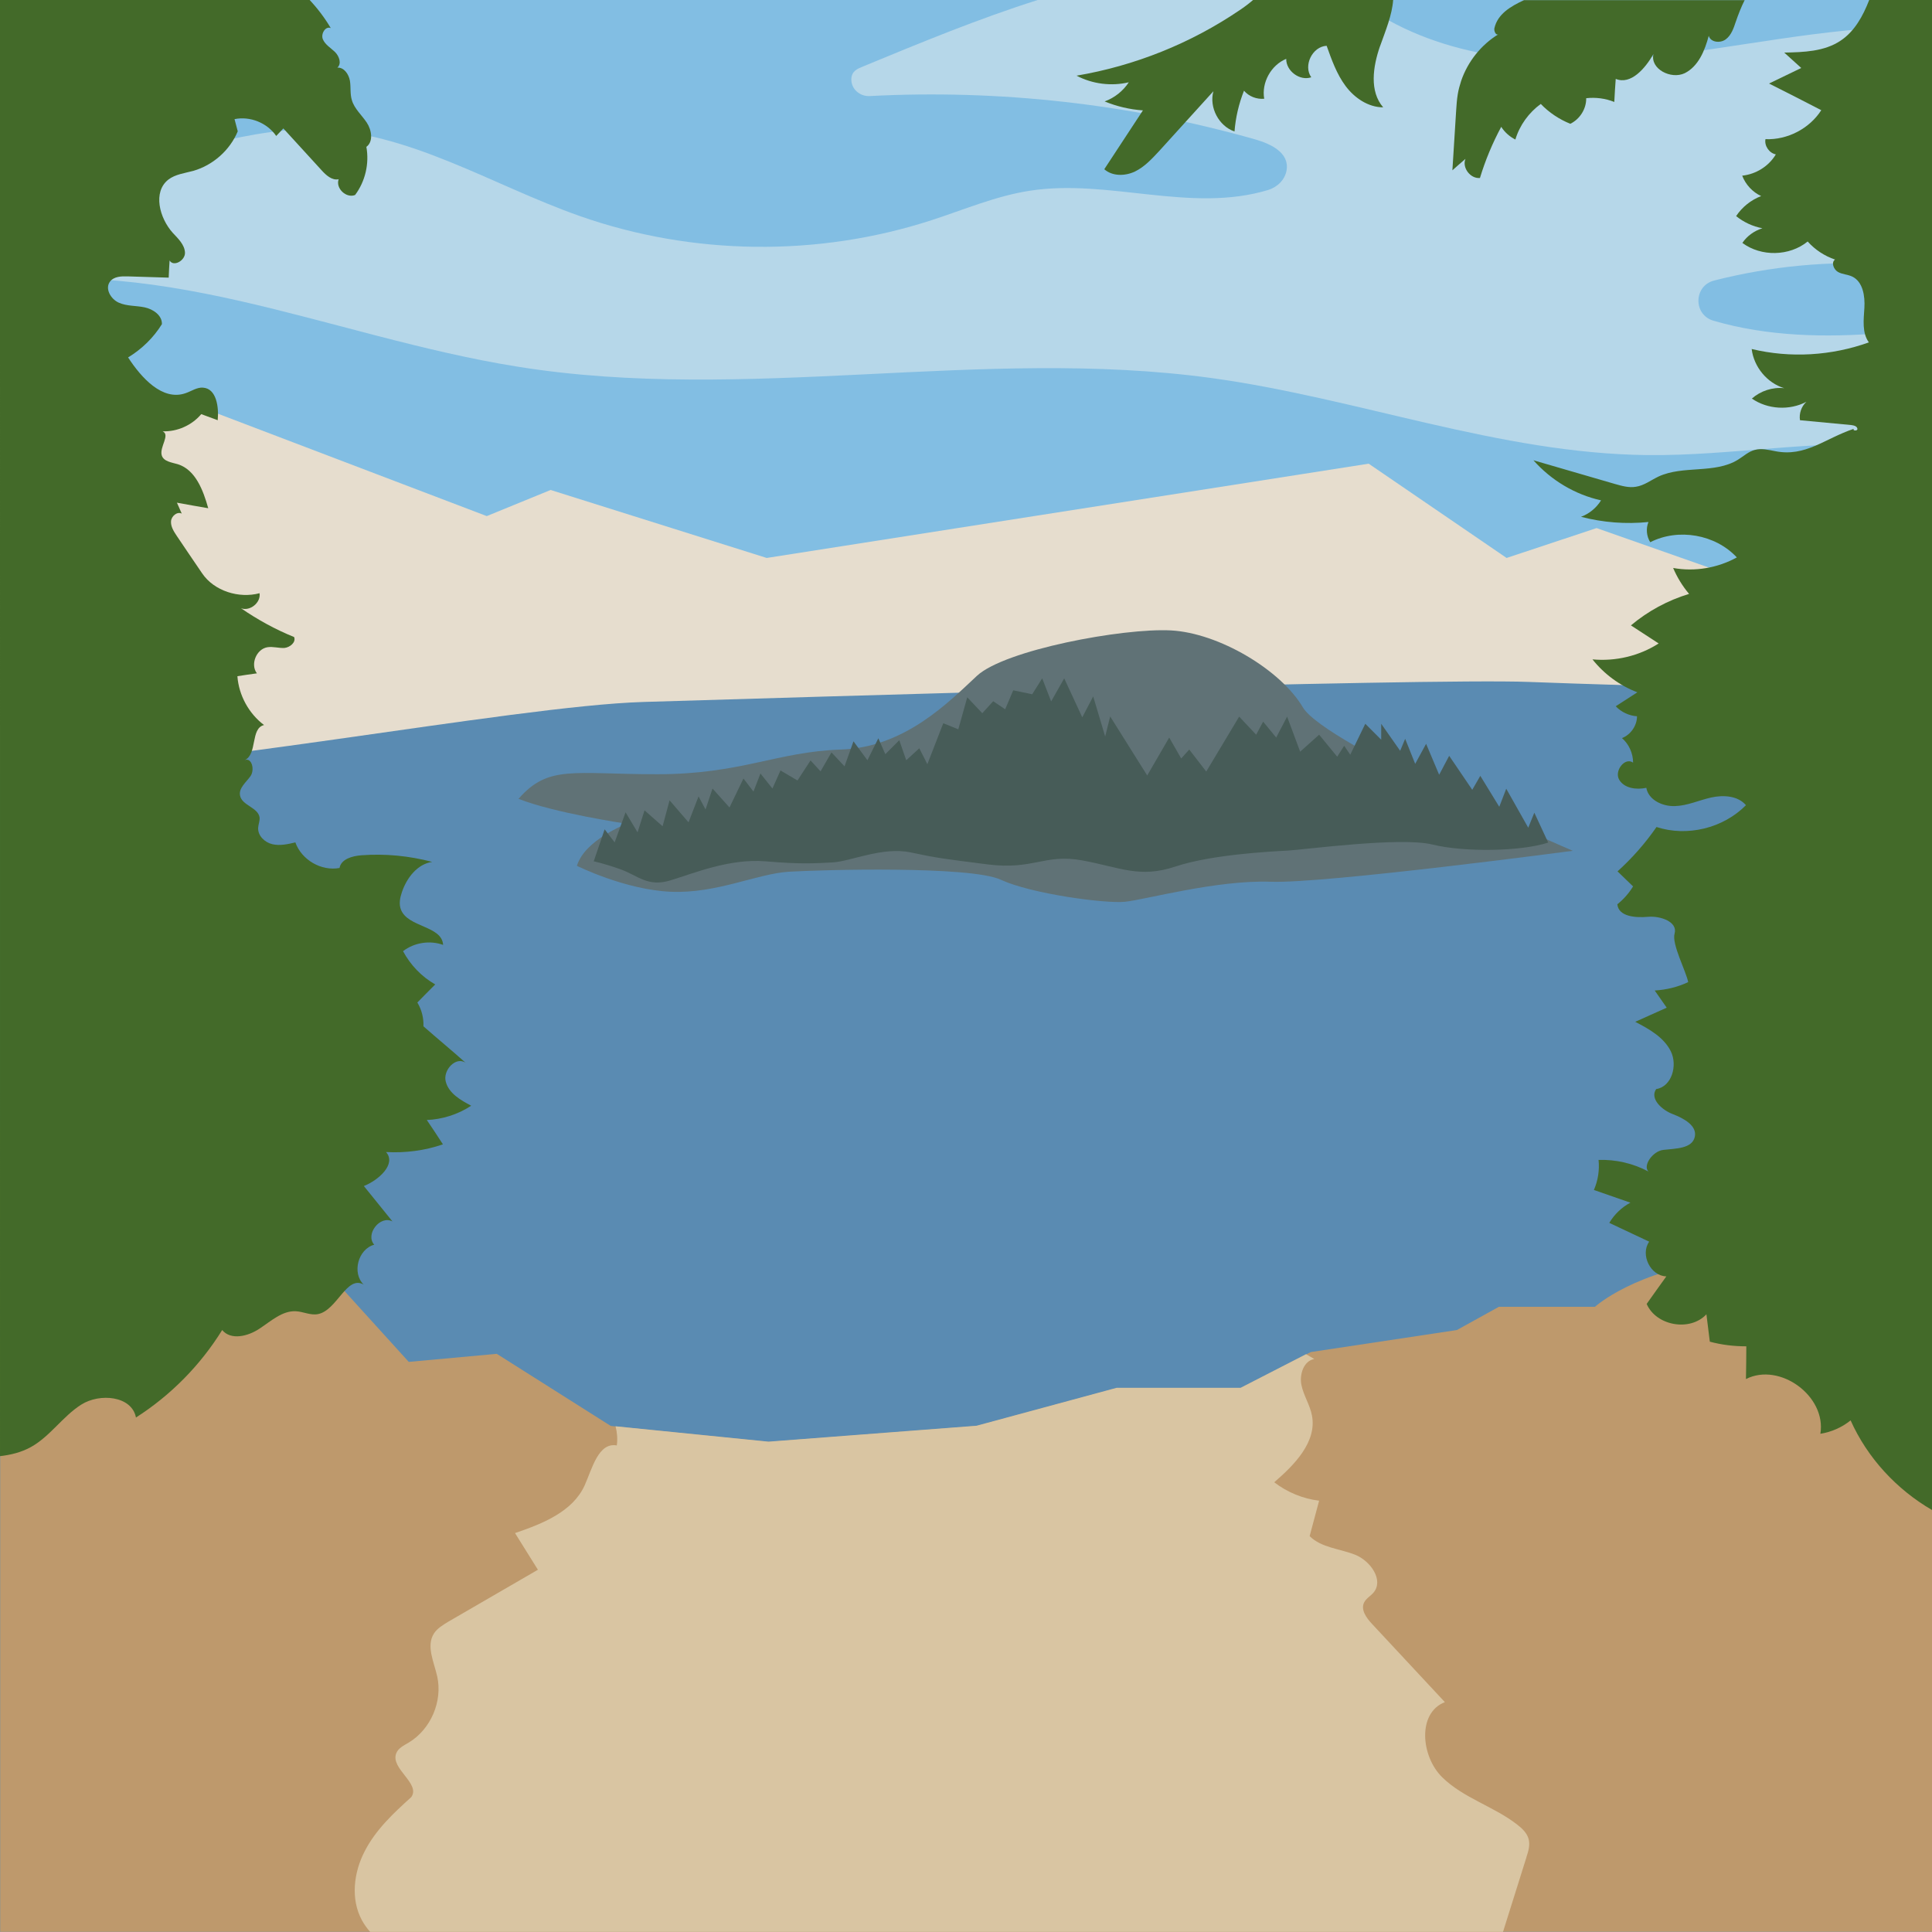 <?xml version="1.0" encoding="UTF-8"?>
<svg id="Layer_1" data-name="Layer 1" xmlns="http://www.w3.org/2000/svg" version="1.1" viewBox="0 0 1080 1080">
  <rect x="0" y="0" width="1080" height="1080" fill="#333333" stroke="none"/>
  <defs>
    <style>
      .cls-1 {
        fill: #e9eff0;
      }

      .cls-1, .cls-2, .cls-3, .cls-4, .cls-5, .cls-6, .cls-7, .cls-8, .cls-9 {
        stroke-width: 0px;
      }

      .cls-2 {
        fill: #475c58;
      }

      .cls-3 {
        fill: #607276;
      }

      .cls-4 {
        fill: #be996c;
      }

      .cls-5 {
        fill: #e6ddce;
      }

      .cls-6 {
        fill: #d9c5a2;
      }

      .cls-7 {
        fill: #82bee3;
      }

      .cls-10 {
        opacity: .5;
      }

      .cls-8 {
        fill: #5a8bb2;
      }

      .cls-9 {
        fill: #436a29;
      }
    </style>
  </defs>
  <rect class="cls-7" x="0" width="1079.9" height="1080"/>
  <polygon class="cls-5" points="0 265 98.8 222.5 272.1 288.5 307.8 273.9 428.6 311.9 765.1 259.2 842.2 311.9 892.5 295.2 1080 361.1 1080 1080 0 1080 0 265"/>
  <g class="cls-10">
    <path class="cls-1" d="M0,159.5c18.4-2.4,36.6-4.4,55.9-3.3,26.3,1.6,52.3,6.2,78,12,52,11.8,102.9,28.4,155.6,36.8,127.8,20.5,259.2-11.2,387.5,6.3,81.9,11.2,161.1,42.2,243.8,43.1,47.2.5,94.2-8.9,141.3-5.4,6,.4,12,1.1,17.9,1.3v-65.6c-9.2-.2-18.7.7-27.9,1.5-31.5,2.6-64.1,1.9-94.2-6.9-11.5-3.3-11.2-19.6.4-22.5,31.4-8,64-11.1,96.3-9.1,8.2.5,17,1,25.4.2V15.2c-2.9-.3-5.8-.3-8.6-.3-51.6.1-102.4,12.5-153.8,17.5-51.4,5-106.2,1.8-149.7-26-3.2-2-6.4-4.2-9.5-6.4h-178.3c-33.2,10.5-65.8,24-98,37.3-2.9,1.2-6,2.5-6.2,6.8-.2,5.6,4.7,9.9,10.3,9.6,72.5-3.8,145.5,4.4,215.4,24.2,8.7,2.5,19.3,7.4,17.6,17.3-.9,5.3-5.1,9.4-10.3,11-43.3,13.1-89-6.4-133.1.4-19,2.9-36.9,10.6-55.1,16.5-63.4,20.6-133.6,19.8-196.5-2.3-49.5-17.4-96.1-47.7-148.5-48.5-22.1-.4-43.8,4.7-65.3,9.7-34.3,8-69.4,14.4-103.4,23.7-2.4.7-4.8,1.5-7,2.5v51.3Z"/>
  </g>
  <path class="cls-8" d="M0,432.5c94.2,0,286.4-37.9,359.7-40.1s437.7-13.4,494.7-11.2,225.5,6.7,225.5,6.7v692H0V432.5Z"/>
  <path class="cls-3" d="M289.7,446.5c20.1,8,60.7,14,60.7,14,0,0-23.5,8.9-27.9,23.5,0,0,26.8,13.4,52.5,14.5,25.7,1.1,48.1-10.1,66-11.2s101.7-3.4,118.5,4.5c16.8,7.8,58.1,13.4,69.3,12.3,11.2-1.1,51.4-12.3,81.6-11.2,30.2,1.1,168.8-17.3,168.8-17.3,0,0-138.6-59.3-150.9-80.2-12.3-20.9-47-41.6-73.8-43s-92.8,10.9-108.4,25.4-40.2,40-76,41.2-55.8,13.8-102.7,13.8-60.8-5.4-77.5,13.7Z"/>
  <path class="cls-4" d="M1080,651.2v428.7H.1v-450.3c-.1,0,114.3,61.2,114.3,61.2l59.3,10.1,54.8,60.4,49.2-4.5,63.7,40.3,2.8.3,85.5,8.6,116.3-8.9,78.3-21.2h69.3l36.6-18.8,2.6-1.3,81.6-12.3,23.5-13h53.7s22.4-20.5,71.6-26.1c49.2-5.6,117.1-53.1,117.1-53.1Z"/>
  <path class="cls-6" d="M853.3,1038.2c-4.4,13.9-8.7,27.8-13.1,41.7H206.9c-1.7-1.9-3.3-4.1-4.6-6.5-6.4-11.8-4.6-26.7,1.6-38.6,6.1-11.9,16.1-21.3,26-30.2,5.4-7.6-11.8-15.9-8.4-24.5,1.1-2.9,4.3-4.4,7-6,12.3-7.4,19-23,15.9-37-1.8-8.1-6.3-17-1.8-24,1.9-2.9,5-4.7,7.9-6.5,16.8-9.7,33.5-19.4,50.2-29.1-4.3-6.8-8.5-13.7-12.8-20.5,15.3-5.2,32.2-11.9,38.9-26.6,4.3-9.6,7.7-24.2,18-22.4.5-3.6.2-7.2-.7-10.7l85.5,8.6,116.3-8.9,78.3-21.2h69.3l36.6-18.8c1.5.9,3,1.8,4.6,2.7-5.9,1-8.4,8.6-7.2,14.5,1.2,5.9,4.8,11.2,5.9,17.1,2.8,14.7-9.7,27.5-21.1,37.3,7.3,5.6,16,9.2,25.1,10.3-1.8,6.6-3.5,13.2-5.3,19.8,6.5,6.5,16.8,7,25.4,10.4,8.6,3.4,16.3,14.3,10.2,21.3-1.7,1.9-4.1,3.2-5.2,5.5-1.9,4,1.3,8.5,4.4,11.8,13.6,14.6,27.2,29.2,40.8,43.8-15.5,6-13.4,30.3-1.5,42,11.9,11.7,29,16.3,42.1,26.6,2.7,2.1,5.3,4.6,6.2,7.9.9,3.4-.1,6.8-1.2,10.1Z"/>
  <path class="cls-9" d="M771.4,25.9c-3.9,11.3-6,25.1,1.8,34.1-8.3,0-16-5.2-21-11.9-5-6.7-7.8-14.7-10.6-22.5-8,.4-13.2,11.1-8.6,17.6-6.4,2.2-14.1-3.5-14-10.3-8.5,3.5-13.9,13.3-12.3,22.3-4.2.4-8.6-1.3-11.3-4.5-2.9,7.3-4.7,15-5.3,22.8-8.8-3-14.3-13.5-11.8-22.5-10.1,11.1-20.1,22.2-30.2,33.3-4.1,4.4-8.3,9-13.7,11.6-5.5,2.6-12.6,2.7-17.1-1.3,7.2-11,14.4-21.9,21.6-32.9-7.3-.5-14.6-2.2-21.4-5,5.5-2,10.3-5.8,13.5-10.7-9.7,2.3-20.3,1-29.2-3.7,32.5-5.5,63.7-18,91-36.5,2.7-1.8,5.4-3.8,7.9-6h78.1c-.6,8.7-4.3,17.4-7.3,25.9Z"/>
  <path class="cls-9" d="M975.3,0c-2,4-3.6,8.1-5,12.2-1.2,3.6-2.5,7.5-5.6,9.8-3.1,2.3-8.5,1.7-9.5-2-2.2,8.3-5.8,17.1-13.4,20.9-7.7,3.7-19.5-2.4-17.5-10.7-4.6,8-12.6,17.4-21.1,13.9-.3,4.3-.6,8.6-.8,12.9-4.9-2-10.4-2.7-15.7-2.1.1,5.9-3.5,11.7-8.9,14.3-6.2-2.5-11.9-6.3-16.5-11.1-6.7,4.9-11.8,11.9-14.2,19.9-3.2-1.6-6-4.1-7.9-7.1-4.9,9.1-8.9,18.7-11.9,28.6-5.3.5-10.1-5.7-8.1-10.7-2.4,2.1-4.9,4.2-7.3,6.4.7-11.2,1.4-22.3,2.1-33.4.2-3,.4-6.1.9-9.1.4-2.5,1.1-5,1.9-7.5,3.7-10.8,11.2-20.2,20.9-26.1-1.4,1-2.7-1.7-2.3-3.4,1.8-7.8,8.9-12.1,16.5-15.6h123.5Z"/>
  <path class="cls-9" d="M1080,0v844.1c-19.8-11.5-36.1-29.1-45.5-50.1-4.8,3.9-10.7,6.5-16.9,7.5,3.5-21-22.7-40.2-41.6-30.6.1-6.1.2-12.2.2-18.3-6.9,0-13.8-.8-20.4-2.6-.6-5.1-1.3-10.2-1.9-15.3-9.1,9.8-28.1,6.5-33.4-5.8,3.7-5.2,7.3-10.3,11-15.4-8.9-.2-14.7-12.2-9.6-19.4-7.4-3.5-14.8-7-22.3-10.5,2.8-4.7,6.9-8.7,11.8-11.3-6.8-2.4-13.6-4.7-20.4-7.1,2.3-5.3,3.2-11.1,2.6-16.8,9.6-.3,19.3,1.9,27.9,6.5-3.3-3.2,2.3-11.4,8.3-12.1,6.8-.8,16.1-.6,17.6-7.3,1.4-6.3-6.3-10.4-12.3-12.7-6.1-2.3-13-8.6-9.3-14,8.7-1.3,12.1-13.2,8.2-21.1-3.9-7.9-12.2-12.5-19.9-16.5,5.9-2.6,11.7-5.3,17.6-7.9-2.2-3.2-4.5-6.4-6.7-9.6,6.5-.4,12.8-1.9,18.7-4.7-1.1-5.9-9.3-21.3-7.6-27.1,1.9-6.6-7.9-10-14.8-9.4-6.9.6-16.5,0-17.2-7,3.5-2.8,6.5-6.2,8.8-10-2.9-2.8-5.8-5.6-8.7-8.4,8.2-7.4,15.5-15.7,21.8-24.8,17.1,5.6,37.3.7,50-12.2-4.5-5.3-12.6-5.8-19.4-4.3-6.8,1.5-13.3,4.6-20.2,4.8-7,.3-14.9-3.4-16.1-10.2-5.5,1.2-12.4.3-15.2-4.6-2.8-4.9,3.2-12.7,7.8-9.5,0-5.2-2.3-10.3-6.2-13.7,4.9-1.9,8.4-7,8.4-12.2-4.4-.3-8.8-2.3-11.9-5.6,4-2.6,8-5.2,12.1-7.8-9.8-3.7-18.6-10.2-25.1-18.4,12.9,1.2,26.1-1.9,37-8.9-5.2-3.4-10.3-6.7-15.5-10.1,9.5-8,20.6-14,32.5-17.6-3.7-4.4-6.7-9.3-8.9-14.5,12.1,2.2,24.9,0,35.6-5.9-12-12.9-32.7-16.5-48.4-8.5-2.1-3.3-2.5-7.7-1-11.3-12.6,1.3-25.4.3-37.7-2.9,4.6-1.7,8.6-5,11.2-9.2-14.5-3.2-27.9-11.2-37.8-22.4,15.2,4.4,30.3,8.8,45.4,13.2,3.9,1.1,7.9,2.3,11.9,1.6,4.6-.7,8.4-3.7,12.6-5.7,13.8-6.4,31.4-1.4,44.4-9.4,3.1-1.9,5.9-4.6,9.5-5.5,3.7-1,7.6,0,11.3.7,17,3.4,27.6-7,44-12.5-1,1.1,2.2,1.4,2,0-.2-1.5-2-1.9-3.5-2.1-9.5-.9-19.1-1.8-28.6-2.7-.6-3.7.8-7.8,3.6-10.3-9.5,5-21.7,4.3-30.5-1.8,4.9-4.3,11.6-6.5,18.1-5.8-9.6-2.9-17-11.9-18.2-21.9,21.6,5.2,44.6,3.8,65.5-3.7-3.9-5.4-2.9-12.7-2.5-19.3.4-6.6-.8-14.6-6.8-17.5-2.5-1.2-5.6-1.2-8-2.6-2.4-1.4-3.9-5.3-1.6-6.9-5.9-2-11.2-5.5-15.3-10.1-10.2,8.3-26,8.6-36.5.8,2.6-3.9,6.7-6.8,11.2-8.2-5.4-1-10.5-3.4-14.7-6.8,3.4-5.1,8.3-9,14-11.2-4.8-2.2-8.7-6.4-10.6-11.4,7.7-.8,14.9-5.3,18.8-11.9-3.7-.7-6.5-4.8-5.8-8.5,12.3.5,24.6-5.9,31.2-16.2-9.7-5-19.4-10-29.2-14.9,6-2.9,12-5.8,18-8.7-3.2-2.9-6.3-5.7-9.5-8.6,10.9-.2,22.4-.6,31.4-6.6,7.9-5.2,12.6-13.8,16.1-22.8h35Z"/>
  <path class="cls-9" d="M238.4,625.8c3.1,4.6,6.2,9.2,9.2,13.9-10.2,3.5-21,4.9-31.8,4.3,5.9,6.7-4.1,15.7-12.4,19,5.3,6.6,10.7,13.2,16,19.8-6.9-3.7-15.4,7.2-10.2,13-9,2.4-12.6,15.8-5.9,22.3-9.5-5.5-14.9,14.5-25.6,16.5-4.1.8-8.2-1.4-12.3-1.6-7.6-.4-13.9,5.5-20.3,9.7-6.4,4.3-16,6.7-20.9.8-12.2,19.7-28.8,36.5-48.2,48.9-2.3-12.1-20.2-13.8-30.6-7.2-10.4,6.6-17.5,17.9-28.3,23.8-5.3,2.9-11.1,4.3-17.1,5V0h173.1c4.5,4.8,8.5,10.1,11.8,15.7-3-1.3-5.7,3.3-4.4,6.3,1.3,3,4.4,4.8,6.8,7.1,2.3,2.3,3.8,6.5,1.3,8.7,3.7-.2,6.3,3.6,7,7.3.6,3.6,0,7.4,1.1,10.9,1.4,4.8,5.5,8.3,8.3,12.5,2.8,4.2,3.8,10.7-.2,13.6,1.7,9.3-.6,19.3-6.3,26.9-4.9,2-11-3.7-9.2-8.8-3.7.8-7.1-2.3-9.6-5.1-7.1-7.8-14.3-15.6-21.3-23.3-1.3,1.4-2.7,2.8-4,4.2-5-7.3-14.6-11.2-23.3-9.4.6,2.3,1.2,4.6,1.8,6.8-4.4,10.6-13.8,18.9-24.8,22.1-4.8,1.3-10.1,1.9-14,4.9-8.8,6.9-5,21.5,2.5,29.8,3,3.2,6.6,6.6,6.8,11,.2,4.4-6.4,8.2-8.6,4.4-.2,3.2-.4,6.4-.5,9.6-7.6-.2-15.2-.5-22.9-.7-3.6-.1-7.7,0-9.9,2.9-3,3.9.4,9.8,4.9,11.8s9.6,1.6,14.4,2.6c4.8,1,9.9,4.5,9.7,9.4-4.7,7.6-11.3,14-18.9,18.6,7.4,11.4,19.2,24.5,32.1,20,3.3-1.1,6.4-3.4,9.8-3.1,7.5.5,8.9,10.8,8.2,18.2-3.1-1.1-6.2-2.3-9.2-3.4-5.2,6.2-13.4,9.9-21.6,9.6,4.4,2-1.8,8.7-.5,13.4,1,3.5,5.6,4,9,5,9.9,3.1,14.2,14.6,17,24.6-5.8-1-11.6-2-17.5-3.1.9,2,1.8,4.1,2.7,6.1-2.6-1.3-5.8,1.4-6,4.3-.2,2.9,1.5,5.6,3.1,8,4.8,7.1,9.5,14.1,14.3,21.1,6.7,9.9,20.6,14.2,32.1,11.1.8,5.3-5.4,10.3-10.4,8.4,9.3,6.4,19.3,11.9,29.7,16.1,1.2,2.9-2.3,5.8-5.4,6.1-3.1.2-6.3-.9-9.5-.4-6.2,1-9.7,9.6-5.9,14.6-3.6.5-7.3,1-10.9,1.6.8,10.7,6.4,20.9,14.9,27.3-7.7,1.8-3.6,16.3-10.8,19.6,4-1.6,5.7,5.5,3.2,9-2.5,3.5-6.7,6.7-5.8,10.9,1.1,5.5,10.2,6.6,10.9,12.2.2,1.9-.7,3.8-.8,5.8-.2,4.4,3.7,8.1,7.9,9.1,4.3,1,8.7,0,12.9-1,3.5,9.8,14.5,16.2,24.7,14.3.9-5,7.1-6.7,12.2-7.1,13.3-1,26.7.3,39.6,3.7-8.3,1.2-14.2,8.9-16.9,16.8-1.1,3.2-1.8,6.7-.6,9.8,3.8,10.1,23,9,23.6,19.8-7.4-2.7-16.2-1.3-22.4,3.5,4.1,7.7,10.4,14.3,18,18.6-3.4,3.4-6.7,6.7-10,10.1,2.4,4,3.6,8.6,3.4,13.3,6.9,6.1,16.8,14.3,23.7,20.5-5.4-4-13,4-11.2,10.5,1.7,6.5,8.3,10.3,14.2,13.4-7.4,4.9-16.3,7.7-25.2,8Z"/>
  <path class="cls-2" d="M865.5,471.1l-7.8-16.8-3.4,8.4-12.3-21.8-3.9,10.1-10.6-17.3-4.5,7.8-12.9-19-5.6,10.6-7.3-17.3-6.1,11.2-5.6-14-2.8,6.7-10.6-15.1v8.9l-8.9-8.9-8.4,17.3-3.4-5-3.9,6.1-10.1-12.3-10.6,9.5-7.3-19.6-6.1,11.7-7.3-8.9-3.9,7.3-9.5-10.1-18.4,30.7-9.5-12.3-4.5,5-6.7-11.7-12.3,21.2-20.7-33-2.8,11.2-6.7-22.4-6.1,11.7-10.1-21.8-7.3,12.9-5-12.9-5.6,8.9-10.6-2.2-4.5,10.6-6.7-4.5-6.1,6.7-8.4-8.9-5,17.9-8.4-3.4-8.9,22.9-4.5-8.9-7.3,6.7-3.9-11.2-7.8,7.8-3.9-8.9-6.1,12.3-7.8-10.6-5,14-7.3-7.8-6.1,10.6-5.6-6.1-7.3,11.2-9.5-5.6-4.5,10.1-6.7-8.4-3.9,10.1-5.6-7.3-7.8,16.2-9.5-10.6-3.9,11.7-3.9-7.3-5.6,14.5-10.6-12.3-3.9,14.5-10.1-8.9-3.9,12.3-6.7-11.2-6.1,16.8-5.6-7.3-6.1,17.9s5.6,1.1,15.1,4.5,15.1,10.1,27.9,6.1c12.9-3.9,33-12.3,53.1-10.6s27.4,1.1,37.4.6,27.9-8.9,43.6-5.6,17.3,3.4,43,6.7,31.9-6.1,53.1-2.2,31.9,10.1,52,3.4c20.1-6.7,53.1-8.4,62.6-8.9s63.2-7.8,81-3.4,49.7,3.9,64.8-1.1Z"/>
</svg>